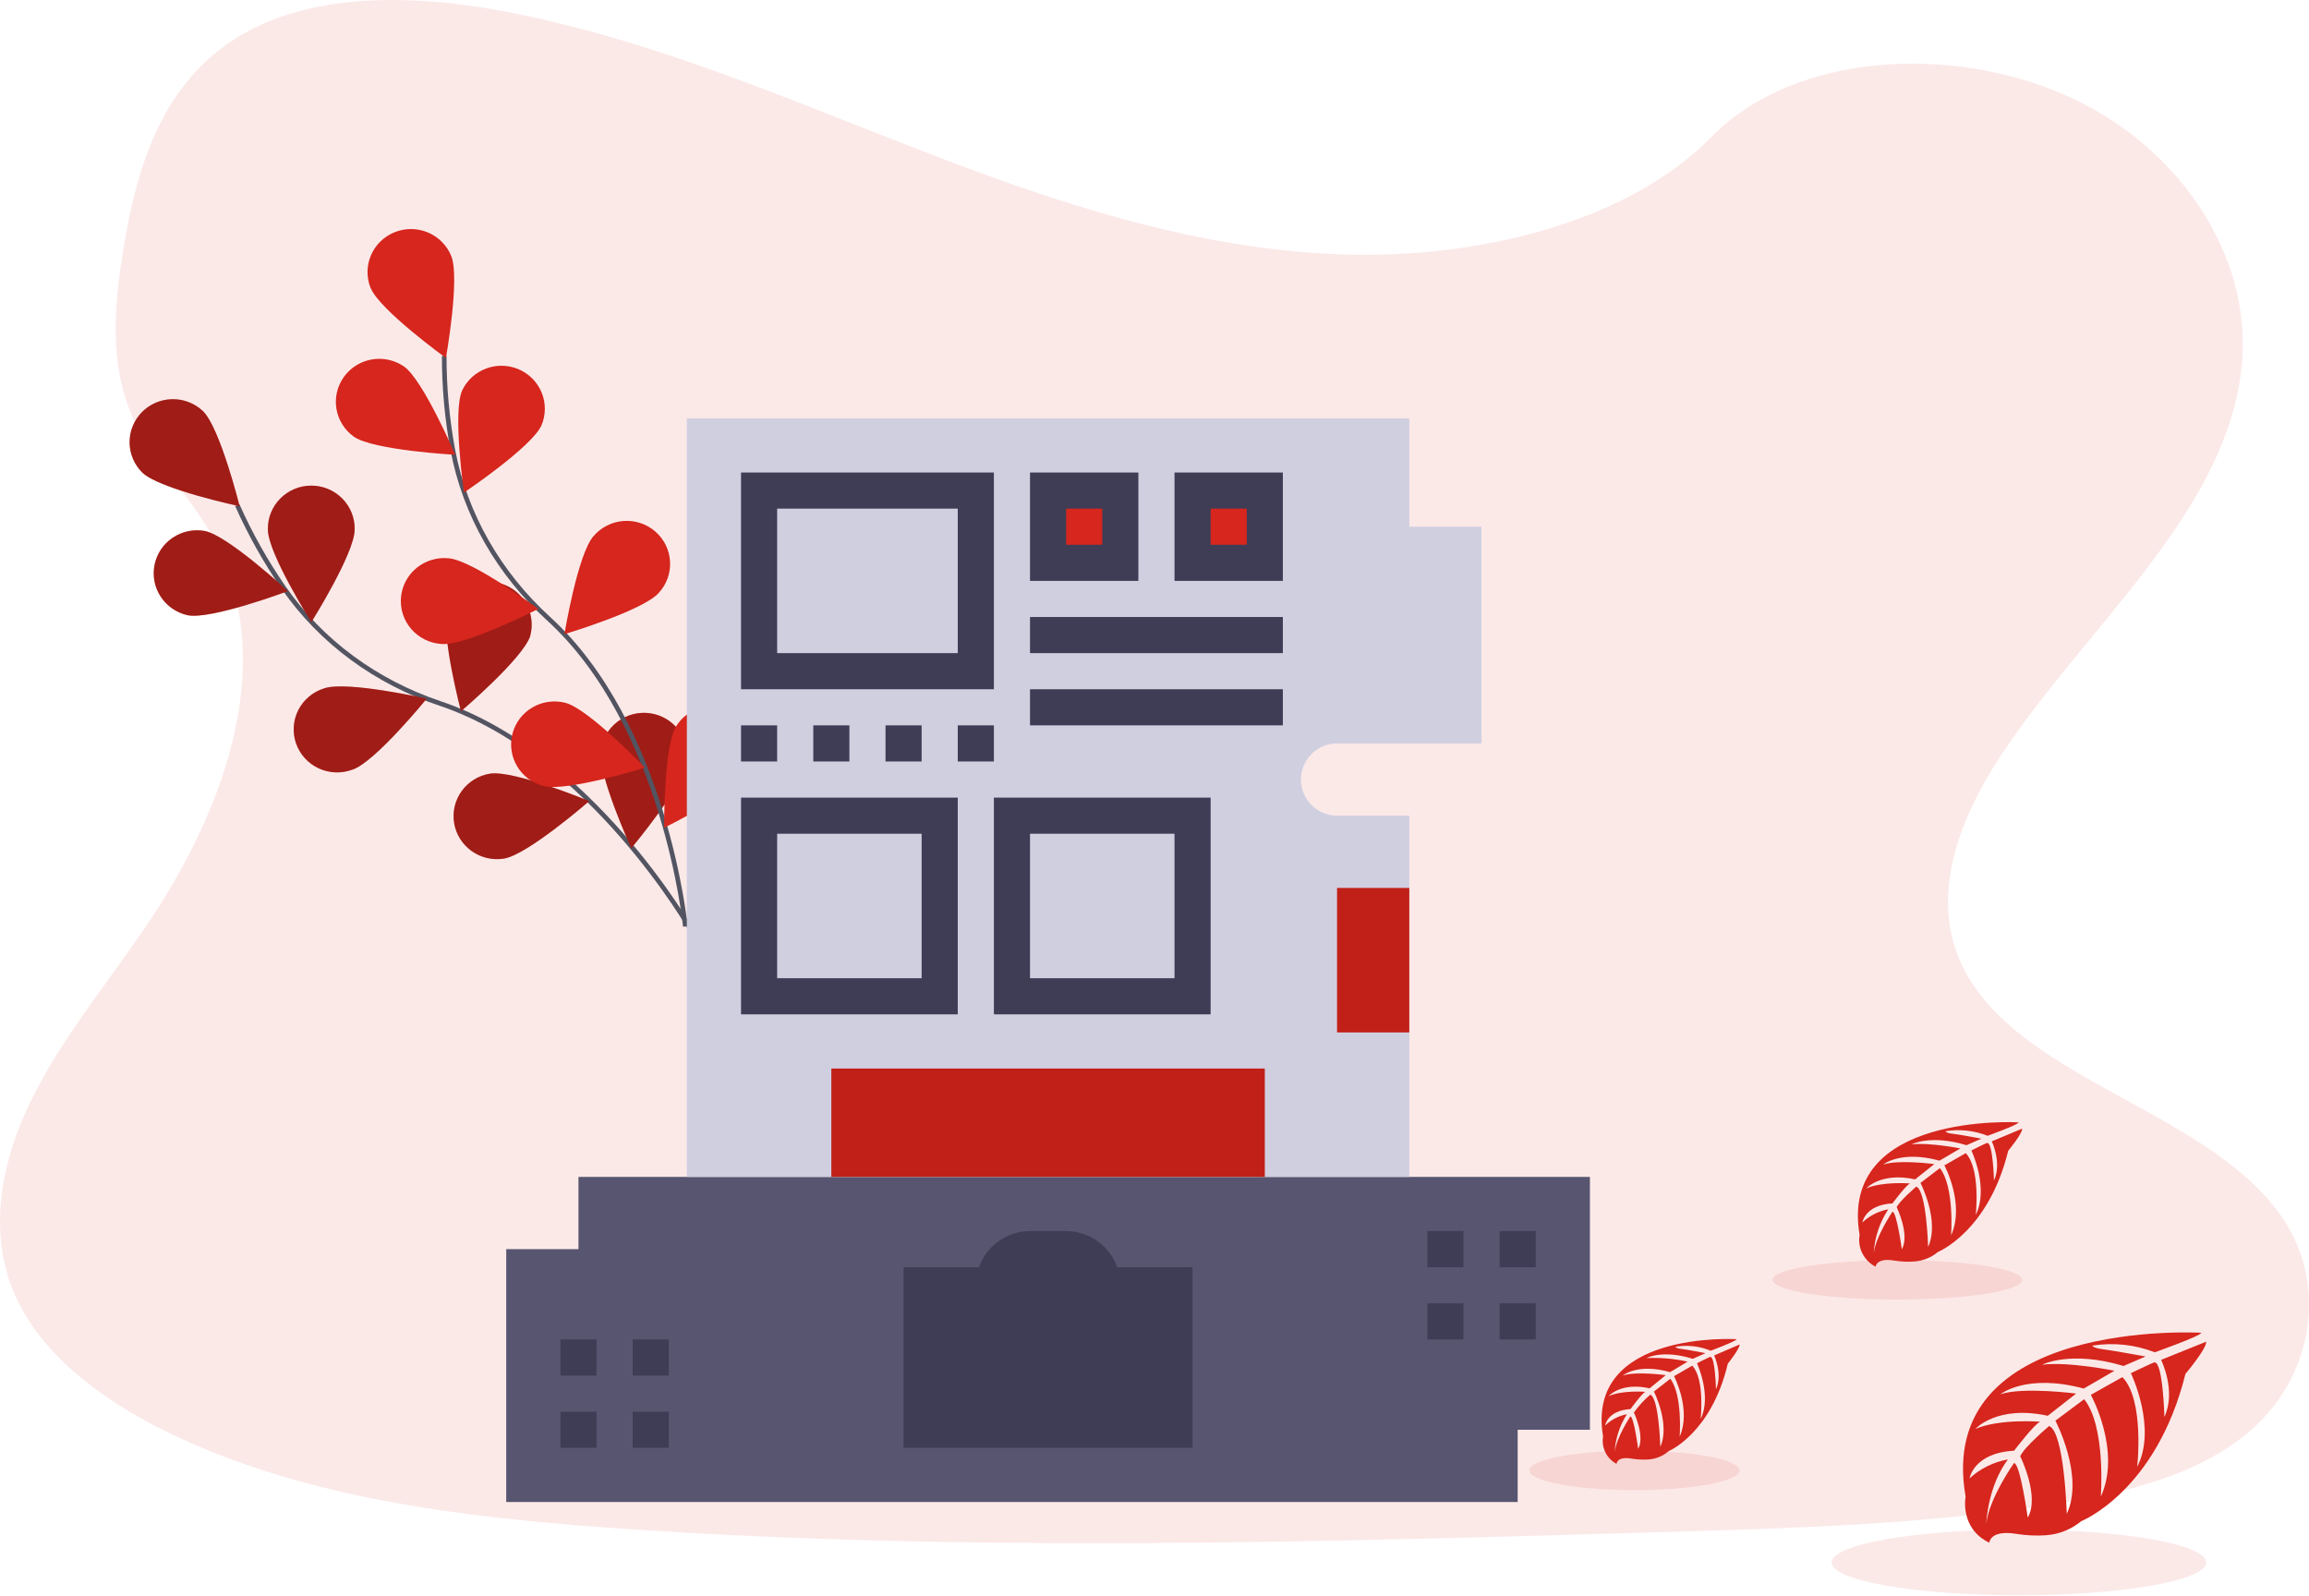 <svg width="998" height="690" viewBox="0 0 998 690" fill="none" xmlns="http://www.w3.org/2000/svg">
<path opacity="0.1" d="M971.261 619.553C970.325 620.333 969.37 621.089 968.399 621.82C964.796 624.56 961.055 627.017 957.2 629.176C936.84 640.727 911.769 646.369 887.349 650.201C832.559 658.803 776.623 660.474 720.931 662.113C570.439 666.553 419.557 671.002 269.464 660.751C210.163 656.706 149.534 649.935 95.784 629.176C88.081 626.203 80.528 622.931 73.126 619.361C58.153 612.112 43.761 603.276 31.807 592.747C20.53 582.868 11.447 571.52 5.999 558.618C-5.356 531.749 0.656 501.569 13.625 475.221C19.076 464.48 25.165 454.247 31.842 444.605C41.818 429.818 52.861 415.373 62.933 400.597C98.777 347.848 122.165 281.24 89.079 227.214C79.536 211.693 65.83 198.066 58.083 181.853C48.185 161.137 48.957 138.122 52.098 115.766C52.505 112.945 52.965 110.124 53.39 107.335C58.803 74.185 68.91 38.523 100.018 17.775C132.366 -3.729 178.308 -2.643 218.473 5C280.932 16.966 338.551 41.95 396.742 64.53C454.933 87.109 515.865 107.718 579.86 109.975C636.359 111.923 702.254 97.275 739.746 59.164C776.181 22.171 844.626 19.35 893.986 41.706C927.818 57.035 953.114 84.681 963.766 115.766C965.917 121.955 967.477 128.428 968.416 135.056C969.28 141.055 969.572 147.157 969.284 153.238C969.128 156.251 968.841 159.221 968.416 162.159C960.166 223.498 900.83 271.872 864.751 326.674C847.124 353.437 834.684 385.576 846.803 414.446C865.289 458.423 929.57 474.061 968.416 506.785C975.877 513.055 982.4 519.975 987.501 527.863C1006.26 556.957 999.307 596.346 971.261 619.553Z" fill="#D6261D"/>
<path d="M298.717 401.957C298.717 401.957 255.412 325.927 190.154 304.028C162.768 294.832 138.866 277.541 122.523 253.908C114.784 242.685 108.104 230.781 102.565 218.346" stroke="#535461" stroke-width="2" stroke-miterlimit="10"/>
<path d="M61.529 204.291C68.966 211.435 103.591 218.831 103.591 218.831C103.591 218.831 95.119 184.761 87.663 177.617C84.079 174.255 79.302 172.427 74.367 172.53C69.432 172.633 64.737 174.659 61.299 178.167C57.861 181.676 55.958 186.386 56.001 191.276C56.044 196.166 58.03 200.842 61.529 204.291Z" fill="#D6261D"/>
<path d="M81.121 265.93C91.279 267.926 124.426 255.494 124.426 255.494C124.426 255.494 98.612 231.469 88.445 229.473C83.613 228.63 78.64 229.695 74.591 232.442C70.543 235.188 67.742 239.396 66.787 244.164C65.833 248.932 66.802 253.88 69.487 257.949C72.171 262.018 76.358 264.883 81.149 265.93H81.121Z" fill="#D6261D"/>
<path d="M152.431 332.633C162.221 329.275 184.439 301.977 184.439 301.977C184.439 301.977 149.908 294.152 140.127 297.509C137.727 298.248 135.501 299.457 133.582 301.064C131.662 302.671 130.088 304.644 128.953 306.865C127.818 309.086 127.145 311.511 126.974 313.995C126.803 316.479 127.138 318.972 127.958 321.325C128.778 323.679 130.067 325.845 131.748 327.695C133.429 329.546 135.469 331.043 137.745 332.098C140.022 333.152 142.489 333.743 145 333.835C147.512 333.927 150.016 333.518 152.365 332.633H152.431Z" fill="#D6261D"/>
<path d="M217.868 371.094C228.092 369.425 254.677 346.249 254.677 346.249C254.677 346.249 222.02 332.716 211.758 334.385C206.845 335.188 202.454 337.892 199.553 341.901C196.651 345.911 195.476 350.898 196.286 355.766C197.097 360.634 199.826 364.984 203.873 367.859C207.92 370.733 212.954 371.897 217.868 371.094Z" fill="#D6261D"/>
<path d="M153.297 228.875C153.297 239.134 134.564 268.904 134.564 268.904C134.564 268.904 115.792 239.153 115.783 228.894C115.727 226.418 116.17 223.957 117.088 221.654C118.005 219.351 119.378 217.252 121.125 215.482C122.873 213.712 124.959 212.305 127.263 211.345C129.567 210.384 132.041 209.89 134.54 209.89C137.039 209.89 139.513 210.384 141.817 211.345C144.121 212.305 146.207 213.712 147.955 215.482C149.702 217.252 151.075 219.351 151.992 221.654C152.91 223.957 153.353 226.418 153.297 228.894V228.875Z" fill="#D6261D"/>
<path d="M229.22 274.78C226.123 284.573 199.246 307.423 199.246 307.423C199.246 307.423 190.321 273.465 193.409 263.673C195.054 259.167 198.39 255.465 202.723 253.338C207.056 251.211 212.05 250.824 216.665 252.257C221.279 253.689 225.157 256.832 227.489 261.028C229.821 265.225 230.428 270.151 229.183 274.78H229.22Z" fill="#D6261D"/>
<path d="M296.853 329.434C295.45 339.6 272.857 366.628 272.857 366.628C272.857 366.628 258.265 334.657 259.677 324.481C259.97 322.034 260.753 319.668 261.978 317.523C263.203 315.377 264.846 313.495 266.813 311.985C268.779 310.474 271.029 309.367 273.432 308.726C275.835 308.085 278.342 307.925 280.808 308.253C283.274 308.582 285.649 309.393 287.795 310.639C289.942 311.885 291.817 313.542 293.311 315.514C294.805 317.485 295.888 319.73 296.498 322.12C297.108 324.51 297.232 326.996 296.862 329.434H296.853Z" fill="#D6261D"/>
<path opacity="0.25" d="M61.529 204.291C68.966 211.435 103.591 218.831 103.591 218.831C103.591 218.831 95.119 184.761 87.663 177.617C84.079 174.255 79.302 172.427 74.367 172.53C69.432 172.633 64.737 174.659 61.299 178.167C57.861 181.676 55.958 186.386 56.001 191.276C56.044 196.166 58.03 200.842 61.529 204.291Z" fill="black"/>
<path opacity="0.25" d="M81.121 265.93C91.279 267.926 124.426 255.494 124.426 255.494C124.426 255.494 98.612 231.469 88.445 229.473C83.613 228.63 78.64 229.695 74.591 232.442C70.543 235.188 67.742 239.396 66.787 244.164C65.833 248.932 66.802 253.88 69.487 257.949C72.171 262.018 76.358 264.883 81.149 265.93H81.121Z" fill="black"/>
<path opacity="0.25" d="M152.431 332.633C162.221 329.275 184.439 301.977 184.439 301.977C184.439 301.977 149.908 294.152 140.127 297.509C137.727 298.248 135.501 299.457 133.582 301.064C131.662 302.671 130.088 304.644 128.953 306.865C127.818 309.086 127.145 311.511 126.974 313.995C126.803 316.479 127.138 318.972 127.958 321.325C128.778 323.679 130.067 325.845 131.748 327.695C133.429 329.546 135.469 331.043 137.745 332.098C140.022 333.152 142.489 333.743 145 333.835C147.512 333.927 150.016 333.518 152.365 332.633H152.431Z" fill="black"/>
<path opacity="0.25" d="M217.868 371.094C228.092 369.425 254.677 346.249 254.677 346.249C254.677 346.249 222.02 332.716 211.758 334.385C206.845 335.188 202.454 337.892 199.553 341.901C196.651 345.911 195.476 350.898 196.286 355.766C197.097 360.634 199.826 364.984 203.873 367.859C207.92 370.733 212.954 371.897 217.868 371.094Z" fill="black"/>
<path opacity="0.25" d="M153.297 228.875C153.297 239.134 134.564 268.904 134.564 268.904C134.564 268.904 115.792 239.153 115.783 228.894C115.727 226.418 116.17 223.957 117.088 221.654C118.005 219.351 119.378 217.252 121.125 215.482C122.873 213.712 124.959 212.305 127.263 211.345C129.567 210.384 132.041 209.89 134.54 209.89C137.039 209.89 139.513 210.384 141.817 211.345C144.121 212.305 146.207 213.712 147.955 215.482C149.702 217.252 151.075 219.351 151.992 221.654C152.91 223.957 153.353 226.418 153.297 228.894V228.875Z" fill="black"/>
<path opacity="0.25" d="M229.22 274.78C226.123 284.573 199.246 307.423 199.246 307.423C199.246 307.423 190.321 273.465 193.409 263.673C195.054 259.167 198.39 255.465 202.723 253.338C207.056 251.211 212.05 250.824 216.665 252.257C221.279 253.689 225.157 256.832 227.489 261.028C229.821 265.225 230.428 270.151 229.183 274.78H229.22Z" fill="black"/>
<path opacity="0.25" d="M296.853 329.434C295.45 339.6 272.857 366.628 272.857 366.628C272.857 366.628 258.265 334.657 259.677 324.481C259.97 322.034 260.753 319.668 261.978 317.523C263.203 315.377 264.846 313.495 266.813 311.985C268.779 310.474 271.029 309.367 273.432 308.726C275.835 308.085 278.342 307.925 280.808 308.253C283.274 308.582 285.649 309.393 287.795 310.639C289.942 311.885 291.817 313.542 293.311 315.514C294.805 317.485 295.888 319.73 296.498 322.12C297.108 324.51 297.232 326.996 296.862 329.434H296.853Z" fill="black"/>
<path d="M296.222 400.445C296.222 400.445 287.749 313.55 237.027 267.328C215.76 247.929 200.98 222.514 195.699 194.357C193.22 180.99 191.985 167.425 192.009 153.833" stroke="#535461" stroke-width="2" stroke-miterlimit="10"/>
<path d="M160.237 124.521C164.116 134.034 192.744 154.72 192.744 154.72C192.744 154.72 198.91 120.212 195.041 110.652C193.181 106.076 189.562 102.42 184.981 100.487C180.4 98.554 175.231 98.504 170.612 100.346C165.993 102.189 162.302 105.774 160.351 110.313C158.4 114.852 158.349 119.973 160.209 124.549L160.237 124.521Z" fill="#D6261D"/>
<path d="M152.93 188.735C161.403 194.639 196.772 196.569 196.772 196.569C196.772 196.569 182.989 164.243 174.517 158.33C170.445 155.571 165.44 154.512 160.585 155.382C155.731 156.253 151.417 158.982 148.579 162.979C145.741 166.977 144.606 171.921 145.421 176.742C146.235 181.562 148.933 185.871 152.93 188.735Z" fill="#D6261D"/>
<path d="M190.85 278.343C201.206 279.201 232.686 263.178 232.686 263.178C232.686 263.178 204.322 242.166 193.995 241.308C191.51 241.045 188.997 241.278 186.604 241.991C184.211 242.704 181.986 243.883 180.06 245.46C178.133 247.037 176.544 248.979 175.385 251.172C174.226 253.365 173.522 255.766 173.312 258.233C173.103 260.7 173.393 263.183 174.165 265.538C174.938 267.892 176.177 270.07 177.811 271.943C179.445 273.816 181.44 275.347 183.679 276.447C185.918 277.546 188.356 278.19 190.85 278.343Z" fill="#D6261D"/>
<path d="M234.945 339.739C244.98 342.322 278.767 331.802 278.767 331.802C278.767 331.802 254.394 306.341 244.368 303.767C239.553 302.53 234.439 303.239 230.152 305.737C225.864 308.236 222.754 312.319 221.506 317.089C220.258 321.86 220.973 326.926 223.495 331.173C226.017 335.421 230.139 338.502 234.954 339.739H234.945Z" fill="#D6261D"/>
<path d="M234.051 183.819C229.862 193.21 200.546 212.899 200.546 212.899C200.546 212.899 195.557 178.157 199.746 168.775C201.83 164.376 205.569 160.96 210.163 159.259C214.757 157.558 219.841 157.707 224.326 159.674C228.811 161.64 232.34 165.269 234.158 169.782C235.975 174.295 235.937 179.333 234.051 183.819Z" fill="#D6261D"/>
<path d="M284.709 256.276C277.874 263.989 243.956 274.09 243.956 274.09C243.956 274.09 249.679 239.46 256.523 231.747C258.131 229.854 260.104 228.297 262.327 227.169C264.55 226.041 266.978 225.364 269.469 225.178C271.96 224.992 274.463 225.3 276.831 226.085C279.2 226.87 281.387 228.115 283.263 229.748C285.14 231.381 286.668 233.369 287.759 235.595C288.85 237.821 289.481 240.24 289.616 242.711C289.75 245.182 289.386 247.654 288.543 249.984C287.701 252.313 286.397 254.452 284.709 256.276Z" fill="#D6261D"/>
<path d="M324.19 333.396C318.768 342.144 287.061 357.776 287.061 357.776C287.061 357.776 286.798 322.689 292.22 313.941C294.824 309.736 299.008 306.728 303.851 305.579C308.693 304.43 313.798 305.234 318.043 307.814C322.287 310.394 325.324 314.538 326.483 319.336C327.643 324.134 326.832 329.191 324.228 333.396H324.19Z" fill="#D6261D"/>
<path d="M951.388 576.036C951.388 576.036 835.983 569.365 849.576 646.849C849.576 646.849 846.846 660.557 859.839 666.783C859.839 666.783 860.03 661.028 871.658 662.99C875.806 663.644 880.019 663.837 884.214 663.565C889.871 663.19 895.246 661.06 899.527 657.496C899.527 657.496 931.981 644.652 944.591 593.824C944.591 593.824 953.926 582.758 953.544 579.907L934.083 587.755C934.083 587.755 940.743 601.201 935.502 612.397C935.502 612.397 934.874 588.226 931.135 588.854C930.37 588.985 921.008 593.51 921.008 593.51C921.008 593.51 932.445 617.054 923.738 634.031C923.738 634.031 927.013 605.125 917.351 595.21L903.703 602.875C903.703 602.875 917.078 627.125 908.015 646.875C908.015 646.875 910.336 616.556 900.81 604.759L888.39 614.045C888.39 614.045 900.973 637.903 893.303 654.305C893.303 654.305 892.293 619.016 885.688 616.347C885.688 616.347 874.77 625.529 873.186 629.427C873.186 629.427 881.785 646.745 876.435 655.9C876.435 655.9 873.159 632.357 870.484 632.357C870.484 632.357 859.566 647.922 858.529 658.516C858.529 658.516 858.993 642.637 867.864 630.787C861.612 631.909 855.842 634.765 851.268 639.001C851.268 639.001 852.961 627.988 870.539 627.02C870.539 627.02 879.492 615.222 881.866 614.49C881.866 614.49 864.397 613.077 853.807 617.603C853.807 617.603 863.142 607.139 885.087 611.926L897.343 602.326C897.343 602.326 874.333 599.317 864.588 602.64C864.588 602.64 875.807 593.458 900.646 600.155L913.911 592.464C913.911 592.464 894.313 588.435 882.631 589.848C882.631 589.848 894.941 583.491 917.842 590.397L927.368 586.29C927.368 586.29 913.011 583.674 908.807 583.151C904.604 582.628 904.358 581.608 904.358 581.608C913.461 580.153 922.806 581.149 931.353 584.485C931.353 584.485 951.716 577.239 951.388 576.036Z" fill="#D6261D"/>
<path opacity="0.1" d="M872.606 689.505C917.313 689.505 953.556 683.146 953.556 675.303C953.556 667.459 917.313 661.101 872.606 661.101C827.899 661.101 791.656 667.459 791.656 675.303C791.656 683.146 827.899 689.505 872.606 689.505Z" fill="#D6261D"/>
<path d="M750.593 578.817C750.593 578.817 685.109 574.848 692.885 620.874C692.487 623.209 692.836 625.611 693.883 627.735C694.929 629.859 696.619 631.596 698.711 632.698C698.711 632.698 698.711 629.308 705.416 630.465C707.768 630.853 710.156 630.964 712.533 630.796C715.754 630.586 718.816 629.317 721.244 627.185C721.244 627.185 739.656 619.579 746.801 589.373C746.801 589.373 752.104 582.813 751.884 581.104L740.892 585.845C740.892 585.845 744.657 593.837 741.689 600.479C741.689 600.479 741.332 586.148 739.216 586.479C738.776 586.479 733.473 589.235 733.473 589.235C733.473 589.235 739.986 603.18 735.067 613.295C735.067 613.295 736.935 596.125 731.439 590.254L723.553 594.802C723.553 594.802 731.137 609.188 725.998 620.929C725.998 620.929 727.317 602.932 721.931 595.932L714.869 601.444C714.869 601.444 722.014 615.61 717.617 625.339C717.617 625.339 717.067 604.393 713.303 602.794C710.631 605.064 708.25 607.656 706.213 610.511C706.213 610.511 711.077 620.791 708.054 626.221C708.054 626.221 706.213 612.275 704.674 612.193C704.674 612.193 698.519 621.453 697.887 627.792C698.185 621.91 700.013 616.209 703.19 611.255C699.643 611.93 696.368 613.625 693.765 616.134C693.765 616.134 694.726 609.602 704.757 609.023C704.757 609.023 709.84 602.023 711.187 601.582C711.187 601.582 701.267 600.755 695.276 603.428C695.276 603.428 700.552 597.255 713 600.066L719.98 594.361C719.98 594.361 706.927 592.569 701.377 594.554C701.377 594.554 707.752 589.042 721.849 593.066L729.433 588.518C723.598 587.237 717.622 586.718 711.654 586.975C711.654 586.975 718.661 583.199 731.659 587.305L737.155 584.853C737.155 584.853 728.911 583.254 726.603 583.006C724.295 582.758 724.102 582.097 724.102 582.097C729.263 581.217 734.567 581.809 739.408 583.805C739.408 583.805 750.813 579.533 750.593 578.817Z" fill="#D6261D"/>
<path opacity="0.1" d="M706.446 644.059C731.544 644.059 751.891 640.244 751.891 635.538C751.891 630.832 731.544 627.017 706.446 627.017C681.347 627.017 661 630.832 661 635.538C661 640.244 681.347 644.059 706.446 644.059Z" fill="#D6261D"/>
<path d="M872.476 485.098C872.476 485.098 794.595 480.528 803.768 533.805C803.297 536.507 803.713 539.286 804.958 541.744C806.202 544.201 808.21 546.212 810.696 547.488C810.696 547.488 810.831 543.526 818.814 544.846C821.611 545.308 824.455 545.441 827.284 545.242C831.077 545.005 834.687 543.568 837.568 541.148C837.568 541.148 859.46 532.326 867.984 497.407C867.984 497.407 874.262 489.8 874.019 487.819L860.894 493.313C860.894 493.313 865.359 502.557 861.841 510.244C861.841 510.244 861.408 493.656 858.892 494.026C858.378 494.026 852.072 497.248 852.072 497.248C852.072 497.248 859.785 513.361 853.967 525.089C853.967 525.089 856.158 505.225 849.637 498.411L840.409 503.693C840.409 503.693 849.42 520.361 843.304 533.937C843.304 533.937 844.874 513.097 838.461 504.882L830.072 511.274C830.072 511.274 838.542 527.677 833.373 538.929C833.373 538.929 832.697 514.681 828.259 512.859C828.259 512.859 820.925 519.172 819.788 521.76C819.788 521.76 825.607 533.673 822.007 539.96C822.007 539.96 819.788 523.794 817.975 523.715C817.975 523.715 810.669 534.439 809.857 541.756C810.222 534.971 812.395 528.398 816.162 522.685C811.941 523.472 808.047 525.446 804.959 528.364C804.959 528.364 806.096 520.783 817.975 520.123C817.975 520.123 824.01 511.987 825.607 511.512C825.607 511.512 813.835 510.535 806.664 513.625C806.664 513.625 812.969 506.493 827.771 509.742L836.052 503.139C836.052 503.139 820.519 501.078 813.943 503.35C813.943 503.35 821.52 497.037 838.298 501.659L847.31 496.377C847.31 496.377 834.077 493.735 826.202 494.607C826.202 494.607 834.51 490.222 849.961 494.977L856.402 492.15C856.402 492.15 846.714 490.301 843.873 490.011C841.031 489.72 840.869 488.928 840.869 488.928C847.011 487.93 853.315 488.616 859.081 490.909C859.081 490.909 872.801 485.943 872.476 485.098Z" fill="#D6261D"/>
<path opacity="0.1" d="M820.06 561.69C849.865 561.69 874.026 557.875 874.026 553.168C874.026 548.462 849.865 544.647 820.06 544.647C790.255 544.647 766.093 548.462 766.093 553.168C766.093 557.875 790.255 561.69 820.06 561.69Z" fill="#D6261D"/>
<path d="M609.129 508.678H687.193V617.968H655.967V649.194H218.806V539.904H250.032V508.678H296.871H359.322H546.677H609.129Z" fill="#575570"/>
<path d="M507.645 555.516V617.967H398.354V555.516H429.58C429.58 546.929 436.606 539.903 445.193 539.903H460.806C469.393 539.903 476.419 546.929 476.419 555.516H507.645Z" fill="#3F3D56"/>
<path d="M609.129 227.645V180.807H296.871V508.678H609.129V352.549H577.903C569.316 352.549 562.29 345.523 562.29 336.936C562.29 332.642 564.007 328.739 566.896 325.929C569.706 323.04 573.609 321.323 577.903 321.323H640.354V290.097V258.871V227.645H609.129Z" fill="#D0CFE0"/>
<path d="M359.322 461.838H546.677V508.677H359.322V461.838Z" fill="#C12018"/>
<path d="M328.097 212.032H421.774V290.097H328.097V212.032Z" fill="#D0CFE0"/>
<path d="M328.097 352.548H406.161V430.613H328.097V352.548Z" fill="#D0CFE0"/>
<path d="M437.387 352.548H515.451V430.613H437.387V352.548Z" fill="#D0CFE0"/>
<path d="M515.451 212.032H546.677V243.258H515.451V212.032Z" fill="#D6261D"/>
<path d="M453 212.032H484.225V243.258H453V212.032Z" fill="#D6261D"/>
<path d="M577.903 383.775H609.129V446.227H577.903V383.775Z" fill="#C12018"/>
<path d="M515.452 547.71H482.891C479.667 538.623 470.986 532.097 460.806 532.097H445.194C435.014 532.097 426.333 538.623 423.109 547.71H390.548V625.774H515.452V547.71ZM499.839 610.161H406.161V563.322H437.387V555.516C437.387 551.207 440.884 547.71 445.194 547.71H460.806C465.116 547.71 468.613 551.207 468.613 555.516V563.322H499.839V610.161Z" fill="#3F3D56"/>
<path d="M429.58 204.226H320.29V297.903H429.58V204.226ZM413.967 282.29H335.903V219.838H413.967V282.29Z" fill="#3F3D56"/>
<path d="M413.967 344.742H320.29V438.419H413.967V344.742ZM398.355 422.806H335.903V360.355H398.355V422.806Z" fill="#3F3D56"/>
<path d="M429.581 438.419H523.258V344.742H429.581V438.419ZM445.193 360.355H507.645V422.806H445.193V360.355Z" fill="#3F3D56"/>
<path d="M413.967 313.516H429.58V329.129H413.967V313.516Z" fill="#3F3D56"/>
<path d="M382.742 313.516H398.355V329.129H382.742V313.516Z" fill="#3F3D56"/>
<path d="M320.29 313.516H335.903V329.129H320.29V313.516Z" fill="#3F3D56"/>
<path d="M351.516 313.516H367.129V329.129H351.516V313.516Z" fill="#3F3D56"/>
<path d="M492.032 204.226H445.193V251.064H492.032V204.226ZM476.419 235.451H460.806V219.838H476.419V235.451Z" fill="#3F3D56"/>
<path d="M554.484 204.226H507.645V251.064H554.484V204.226ZM538.871 235.451H523.258V219.838H538.871V235.451Z" fill="#3F3D56"/>
<path d="M445.193 266.677H554.484V282.29H445.193V266.677Z" fill="#3F3D56"/>
<path d="M445.193 297.903H554.484V313.516H445.193V297.903Z" fill="#3F3D56"/>
<path d="M616.935 563.322H632.548V578.935H616.935V563.322Z" fill="#3F3D56"/>
<path d="M616.935 532.097H632.548V547.71H616.935V532.097Z" fill="#3F3D56"/>
<path d="M648.161 563.322H663.774V578.935H648.161V563.322Z" fill="#3F3D56"/>
<path d="M648.161 532.097H663.774V547.71H648.161V532.097Z" fill="#3F3D56"/>
<path d="M242.226 610.162H257.838V625.775H242.226V610.162Z" fill="#3F3D56"/>
<path d="M242.226 578.935H257.838V594.548H242.226V578.935Z" fill="#3F3D56"/>
<path d="M273.451 610.162H289.064V625.775H273.451V610.162Z" fill="#3F3D56"/>
<path d="M273.451 578.935H289.064V594.548H273.451V578.935Z" fill="#3F3D56"/>
</svg>
